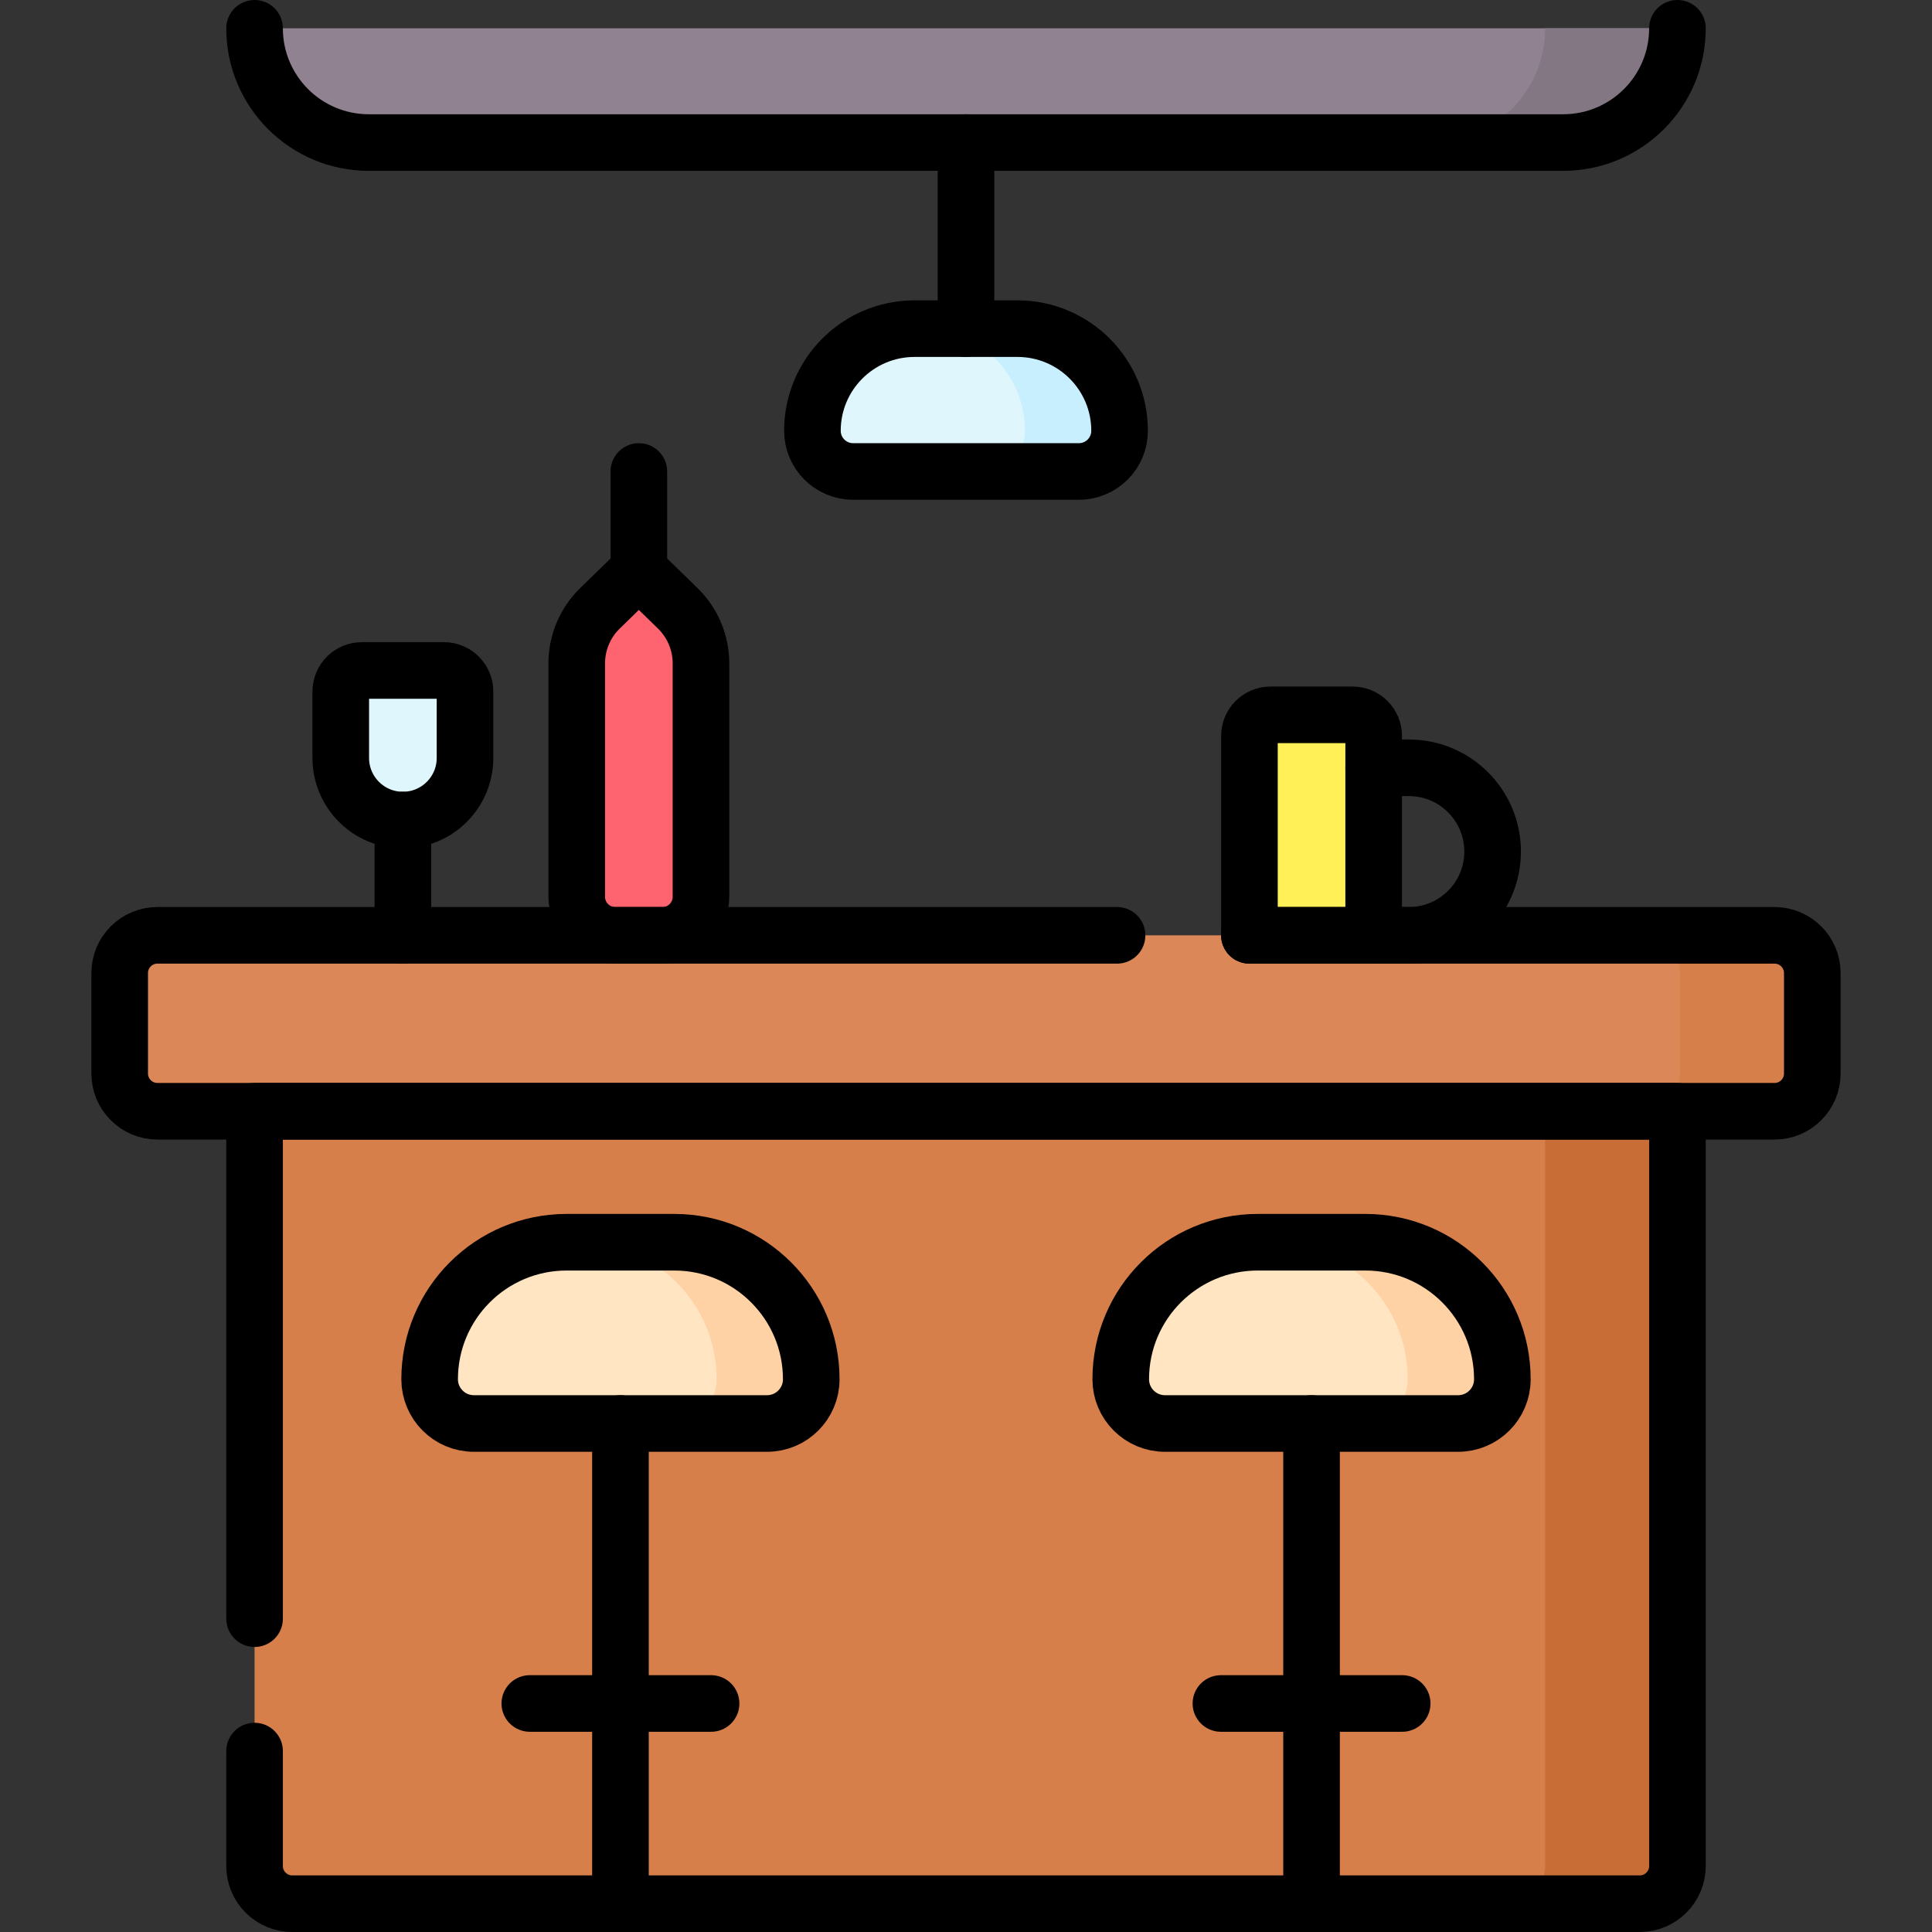 <?xml version="1.0" encoding="UTF-8"?>
<svg xmlns="http://www.w3.org/2000/svg" xmlns:xlink="http://www.w3.org/1999/xlink" version="1.1" id="Capa_1" x="0px" y="0px" viewBox="0 0 512 512" style="enable-background:new 0 0 512 512;" xml:space="preserve" width="512" height="512">
<rect x="0" y="0" width="512" height="512" fill="#333333" stroke="none"/>
<g>
	<g>
		<path style="fill:#DC8758;" d="M470.279,294.496H41.721c-5.522,0-9.998-4.476-9.998-9.998v-26.626&#10;&#9;&#9;&#9;c0-5.522,4.476-9.998,9.998-9.998h428.558c5.522,0,9.998,4.476,9.998,9.998v26.626&#10;&#9;&#9;&#9;C480.277,290.019,475.801,294.496,470.279,294.496z"/>
		<path style="fill:#D77F4A;" d="M470.279,247.873h-35.06c5.522,0,9.998,4.476,9.998,9.998v26.626c0,5.522-4.476,9.998-9.998,9.998&#10;&#9;&#9;&#9;h35.06c5.522,0,9.998-4.476,9.998-9.998v-26.626C480.277,252.349,475.801,247.873,470.279,247.873z"/>
		<path style="fill:#D77F4A;" d="M444.538,294.496H67.462v200.006c0,5.522,4.476,9.998,9.998,9.998h357.08&#10;&#9;&#9;&#9;c5.522,0,9.998-4.476,9.998-9.998V294.496z"/>
		<path style="fill:#C86D36;" d="M409.479,294.496v200.006c0,5.522-4.476,9.998-9.998,9.998h35.06c5.522,0,9.998-4.476,9.998-9.998&#10;&#9;&#9;&#9;V294.496H409.479z"/>
		<g>
			<g>
				<path style="fill:#FFE5C2;" d="M203.266,377.242h-77.681c-6.476,0-11.726-5.25-11.726-11.726v0&#10;&#9;&#9;&#9;&#9;&#9;c0-20.055,16.258-36.312,36.312-36.312h28.508c20.055,0,36.312,16.258,36.312,36.312v0&#10;&#9;&#9;&#9;&#9;&#9;C214.992,371.992,209.742,377.242,203.266,377.242z"/>
			</g>
			<g>
				<path style="fill:#FFE5C2;" d="M386.415,377.242h-77.681c-6.476,0-11.726-5.25-11.726-11.726v0&#10;&#9;&#9;&#9;&#9;&#9;c0-20.055,16.258-36.312,36.312-36.312h28.508c20.055,0,36.312,16.258,36.312,36.312v0&#10;&#9;&#9;&#9;&#9;&#9;C398.141,371.992,392.891,377.242,386.415,377.242z"/>
			</g>
		</g>
		<g>
			<g>
				<path style="fill:#FED2A4;" d="M214.99,365.52c0,3.24-1.31,6.16-3.43,8.29c-2.12,2.12-5.06,3.43-8.29,3.43H178.2&#10;&#9;&#9;&#9;&#9;&#9;c3.24,0,6.17-1.31,8.29-3.43c2.12-2.13,3.43-5.05,3.43-8.29c0-20.06-16.25-36.32-36.31-36.32h25.07&#10;&#9;&#9;&#9;&#9;&#9;C198.73,329.2,214.99,345.46,214.99,365.52z"/>
			</g>
			<g>
				<path style="fill:#FED2A4;" d="M398.14,365.52c0,3.24-1.31,6.16-3.43,8.29c-2.13,2.12-5.05,3.43-8.29,3.43h-25.07&#10;&#9;&#9;&#9;&#9;&#9;c3.23,0,6.17-1.31,8.29-3.43c2.12-2.13,3.43-5.05,3.43-8.29c0-20.06-16.25-36.32-36.31-36.32h25.07&#10;&#9;&#9;&#9;&#9;&#9;C381.88,329.2,398.14,345.46,398.14,365.52z"/>
			</g>
		</g>
		<path style="fill:#FEF056;" d="M364.038,247.873h-32.927V195.03c0-3.089,2.504-5.592,5.592-5.592h21.742&#10;&#9;&#9;&#9;c3.089,0,5.592,2.504,5.592,5.592V247.873z"/>
		<g>
			<path style="fill:#DFF6FD;" d="M106.769,217.324L106.769,217.324c-9.093,0-16.464-7.371-16.464-16.464v-17.59&#10;&#9;&#9;&#9;&#9;c0-3.089,2.504-5.592,5.592-5.592h21.742c3.089,0,5.592,2.504,5.592,5.592v17.59&#10;&#9;&#9;&#9;&#9;C123.233,209.953,115.862,217.324,106.769,217.324z"/>
			<path style="fill:#FE646F;" d="M175.559,247.873h-12.514c-5.637,0-10.206-4.57-10.206-10.206v-61.859&#10;&#9;&#9;&#9;&#9;c0-5.499,2.222-10.765,6.161-14.602l10.302-10.034l10.302,10.034c3.939,3.837,6.161,9.103,6.161,14.602v61.859&#10;&#9;&#9;&#9;&#9;C185.765,243.304,181.196,247.873,175.559,247.873z"/>
		</g>
		<path style="fill:#918291;" d="M414.261,37.777H97.739c-16.722,0-30.277-13.556-30.277-30.277v0h377.077v0&#10;&#9;&#9;&#9;C444.538,24.222,430.983,37.777,414.261,37.777z"/>
		<path style="fill:#837784;" d="M409.485,7.5c0,16.722-13.555,30.277-30.277,30.277h35.053c16.722,0,30.277-13.555,30.277-30.277&#10;&#9;&#9;&#9;H409.485z"/>
		<path style="fill:#DFF6FD;" d="M242.367,87.094h27.266c14.949,0,27.067,12.118,27.067,27.067v0c0,5.958-4.83,10.787-10.787,10.787&#10;&#9;&#9;&#9;h-59.825c-5.958,0-10.787-4.83-10.787-10.787v0C215.3,99.212,227.418,87.094,242.367,87.094z"/>
		<path style="fill:#C8EFFE;" d="M296.7,114.16c0,2.98-1.21,5.68-3.16,7.63c-1.95,1.95-4.65,3.16-7.63,3.16h-25.06&#10;&#9;&#9;&#9;c2.97,0,5.67-1.21,7.62-3.16c1.95-1.95,3.16-4.65,3.16-7.63c0-14.95-12.12-27.07-27.06-27.07h25.06&#10;&#9;&#9;&#9;C284.58,87.09,296.7,99.21,296.7,114.16z"/>
	</g>
	<g>
		<path style="fill:none;stroke:#000000;stroke-width:15;stroke-linecap:round;stroke-linejoin:round;stroke-miterlimit:10;" d="&#10;&#9;&#9;&#9;M331.111,247.873h139.168c5.522,0,9.998,4.476,9.998,9.998v26.626c0,5.522-4.476,9.998-9.998,9.998H41.721&#10;&#9;&#9;&#9;c-5.522,0-9.998-4.476-9.998-9.998v-26.626c0-5.522,4.476-9.998,9.998-9.998h254.31"/>
		<path style="fill:none;stroke:#000000;stroke-width:15;stroke-linecap:round;stroke-linejoin:round;stroke-miterlimit:10;" d="&#10;&#9;&#9;&#9;M67.462,464.051v30.451c0,5.522,4.476,9.998,9.998,9.998h357.08c5.522,0,9.998-4.476,9.998-9.998V294.496H67.462v134.469"/>
		<g>
			<g>
				<path style="fill:none;stroke:#000000;stroke-width:15;stroke-linecap:round;stroke-linejoin:round;stroke-miterlimit:10;" d="&#10;&#9;&#9;&#9;&#9;&#9;M203.266,377.242h-77.681c-6.476,0-11.726-5.25-11.726-11.726v0c0-20.055,16.258-36.312,36.312-36.312h28.508&#10;&#9;&#9;&#9;&#9;&#9;c20.055,0,36.312,16.258,36.312,36.312v0C214.992,371.992,209.742,377.242,203.266,377.242z"/>
				
					<line style="fill:none;stroke:#000000;stroke-width:15;stroke-linecap:round;stroke-linejoin:round;stroke-miterlimit:10;" x1="164.425" y1="377.242" x2="164.425" y2="504.5"/>
				
					<line style="fill:none;stroke:#000000;stroke-width:15;stroke-linecap:round;stroke-linejoin:round;stroke-miterlimit:10;" x1="188.444" y1="451.439" x2="140.406" y2="451.439"/>
			</g>
			<g>
				<path style="fill:none;stroke:#000000;stroke-width:15;stroke-linecap:round;stroke-linejoin:round;stroke-miterlimit:10;" d="&#10;&#9;&#9;&#9;&#9;&#9;M386.415,377.242h-77.681c-6.476,0-11.726-5.25-11.726-11.726v0c0-20.055,16.258-36.312,36.312-36.312h28.508&#10;&#9;&#9;&#9;&#9;&#9;c20.055,0,36.312,16.258,36.312,36.312v0C398.141,371.992,392.891,377.242,386.415,377.242z"/>
				
					<line style="fill:none;stroke:#000000;stroke-width:15;stroke-linecap:round;stroke-linejoin:round;stroke-miterlimit:10;" x1="347.575" y1="377.242" x2="347.575" y2="504.5"/>
				
					<line style="fill:none;stroke:#000000;stroke-width:15;stroke-linecap:round;stroke-linejoin:round;stroke-miterlimit:10;" x1="371.594" y1="451.439" x2="323.556" y2="451.439"/>
			</g>
		</g>
		<path style="fill:none;stroke:#000000;stroke-width:15;stroke-linecap:round;stroke-linejoin:round;stroke-miterlimit:10;" d="&#10;&#9;&#9;&#9;M364.038,247.873h-32.927V195.03c0-3.089,2.504-5.592,5.592-5.592h21.742c3.089,0,5.592,2.504,5.592,5.592V247.873z"/>
		<path style="fill:none;stroke:#000000;stroke-width:15;stroke-linecap:round;stroke-linejoin:round;stroke-miterlimit:10;" d="&#10;&#9;&#9;&#9;M364.038,203.472h9.319c12.261,0,22.2,9.939,22.2,22.2v0c0,12.261-9.939,22.2-22.2,22.2h-9.319"/>
		<g>
			<path style="fill:none;stroke:#000000;stroke-width:15;stroke-linecap:round;stroke-linejoin:round;stroke-miterlimit:10;" d="&#10;&#9;&#9;&#9;&#9;M106.769,217.324L106.769,217.324c-9.093,0-16.464-7.371-16.464-16.464v-17.59c0-3.089,2.504-5.592,5.592-5.592h21.742&#10;&#9;&#9;&#9;&#9;c3.089,0,5.592,2.504,5.592,5.592v17.59C123.233,209.953,115.862,217.324,106.769,217.324z"/>
			<path style="fill:none;stroke:#000000;stroke-width:15;stroke-linecap:round;stroke-linejoin:round;stroke-miterlimit:10;" d="&#10;&#9;&#9;&#9;&#9;M175.559,247.873h-12.514c-5.637,0-10.206-4.57-10.206-10.206v-61.859c0-5.499,2.222-10.765,6.161-14.602l10.302-10.034&#10;&#9;&#9;&#9;&#9;l10.302,10.034c3.939,3.837,6.161,9.103,6.161,14.602v61.859C185.765,243.304,181.196,247.873,175.559,247.873z"/>
			
				<line style="fill:none;stroke:#000000;stroke-width:15;stroke-linecap:round;stroke-linejoin:round;stroke-miterlimit:10;" x1="106.769" y1="217.324" x2="106.769" y2="247.873"/>
			
				<line style="fill:none;stroke:#000000;stroke-width:15;stroke-linecap:round;stroke-linejoin:round;stroke-miterlimit:10;" x1="169.302" y1="151.171" x2="169.302" y2="124.948"/>
		</g>
		<path style="fill:none;stroke:#000000;stroke-width:15;stroke-linecap:round;stroke-linejoin:round;stroke-miterlimit:10;" d="&#10;&#9;&#9;&#9;M444.538,7.5L444.538,7.5c0,16.722-13.556,30.277-30.277,30.277H97.739c-16.722,0-30.277-13.556-30.277-30.277v0"/>
		<path style="fill:none;stroke:#000000;stroke-width:15;stroke-linecap:round;stroke-linejoin:round;stroke-miterlimit:10;" d="&#10;&#9;&#9;&#9;M242.367,87.094h27.266c14.949,0,27.067,12.118,27.067,27.067v0c0,5.958-4.83,10.787-10.787,10.787h-59.825&#10;&#9;&#9;&#9;c-5.958,0-10.787-4.83-10.787-10.787v0C215.3,99.212,227.418,87.094,242.367,87.094z"/>
		
			<line style="fill:none;stroke:#000000;stroke-width:15;stroke-linecap:round;stroke-linejoin:round;stroke-miterlimit:10;" x1="256" y1="37.777" x2="256" y2="87.094"/>
	</g>
</g>















</svg>
